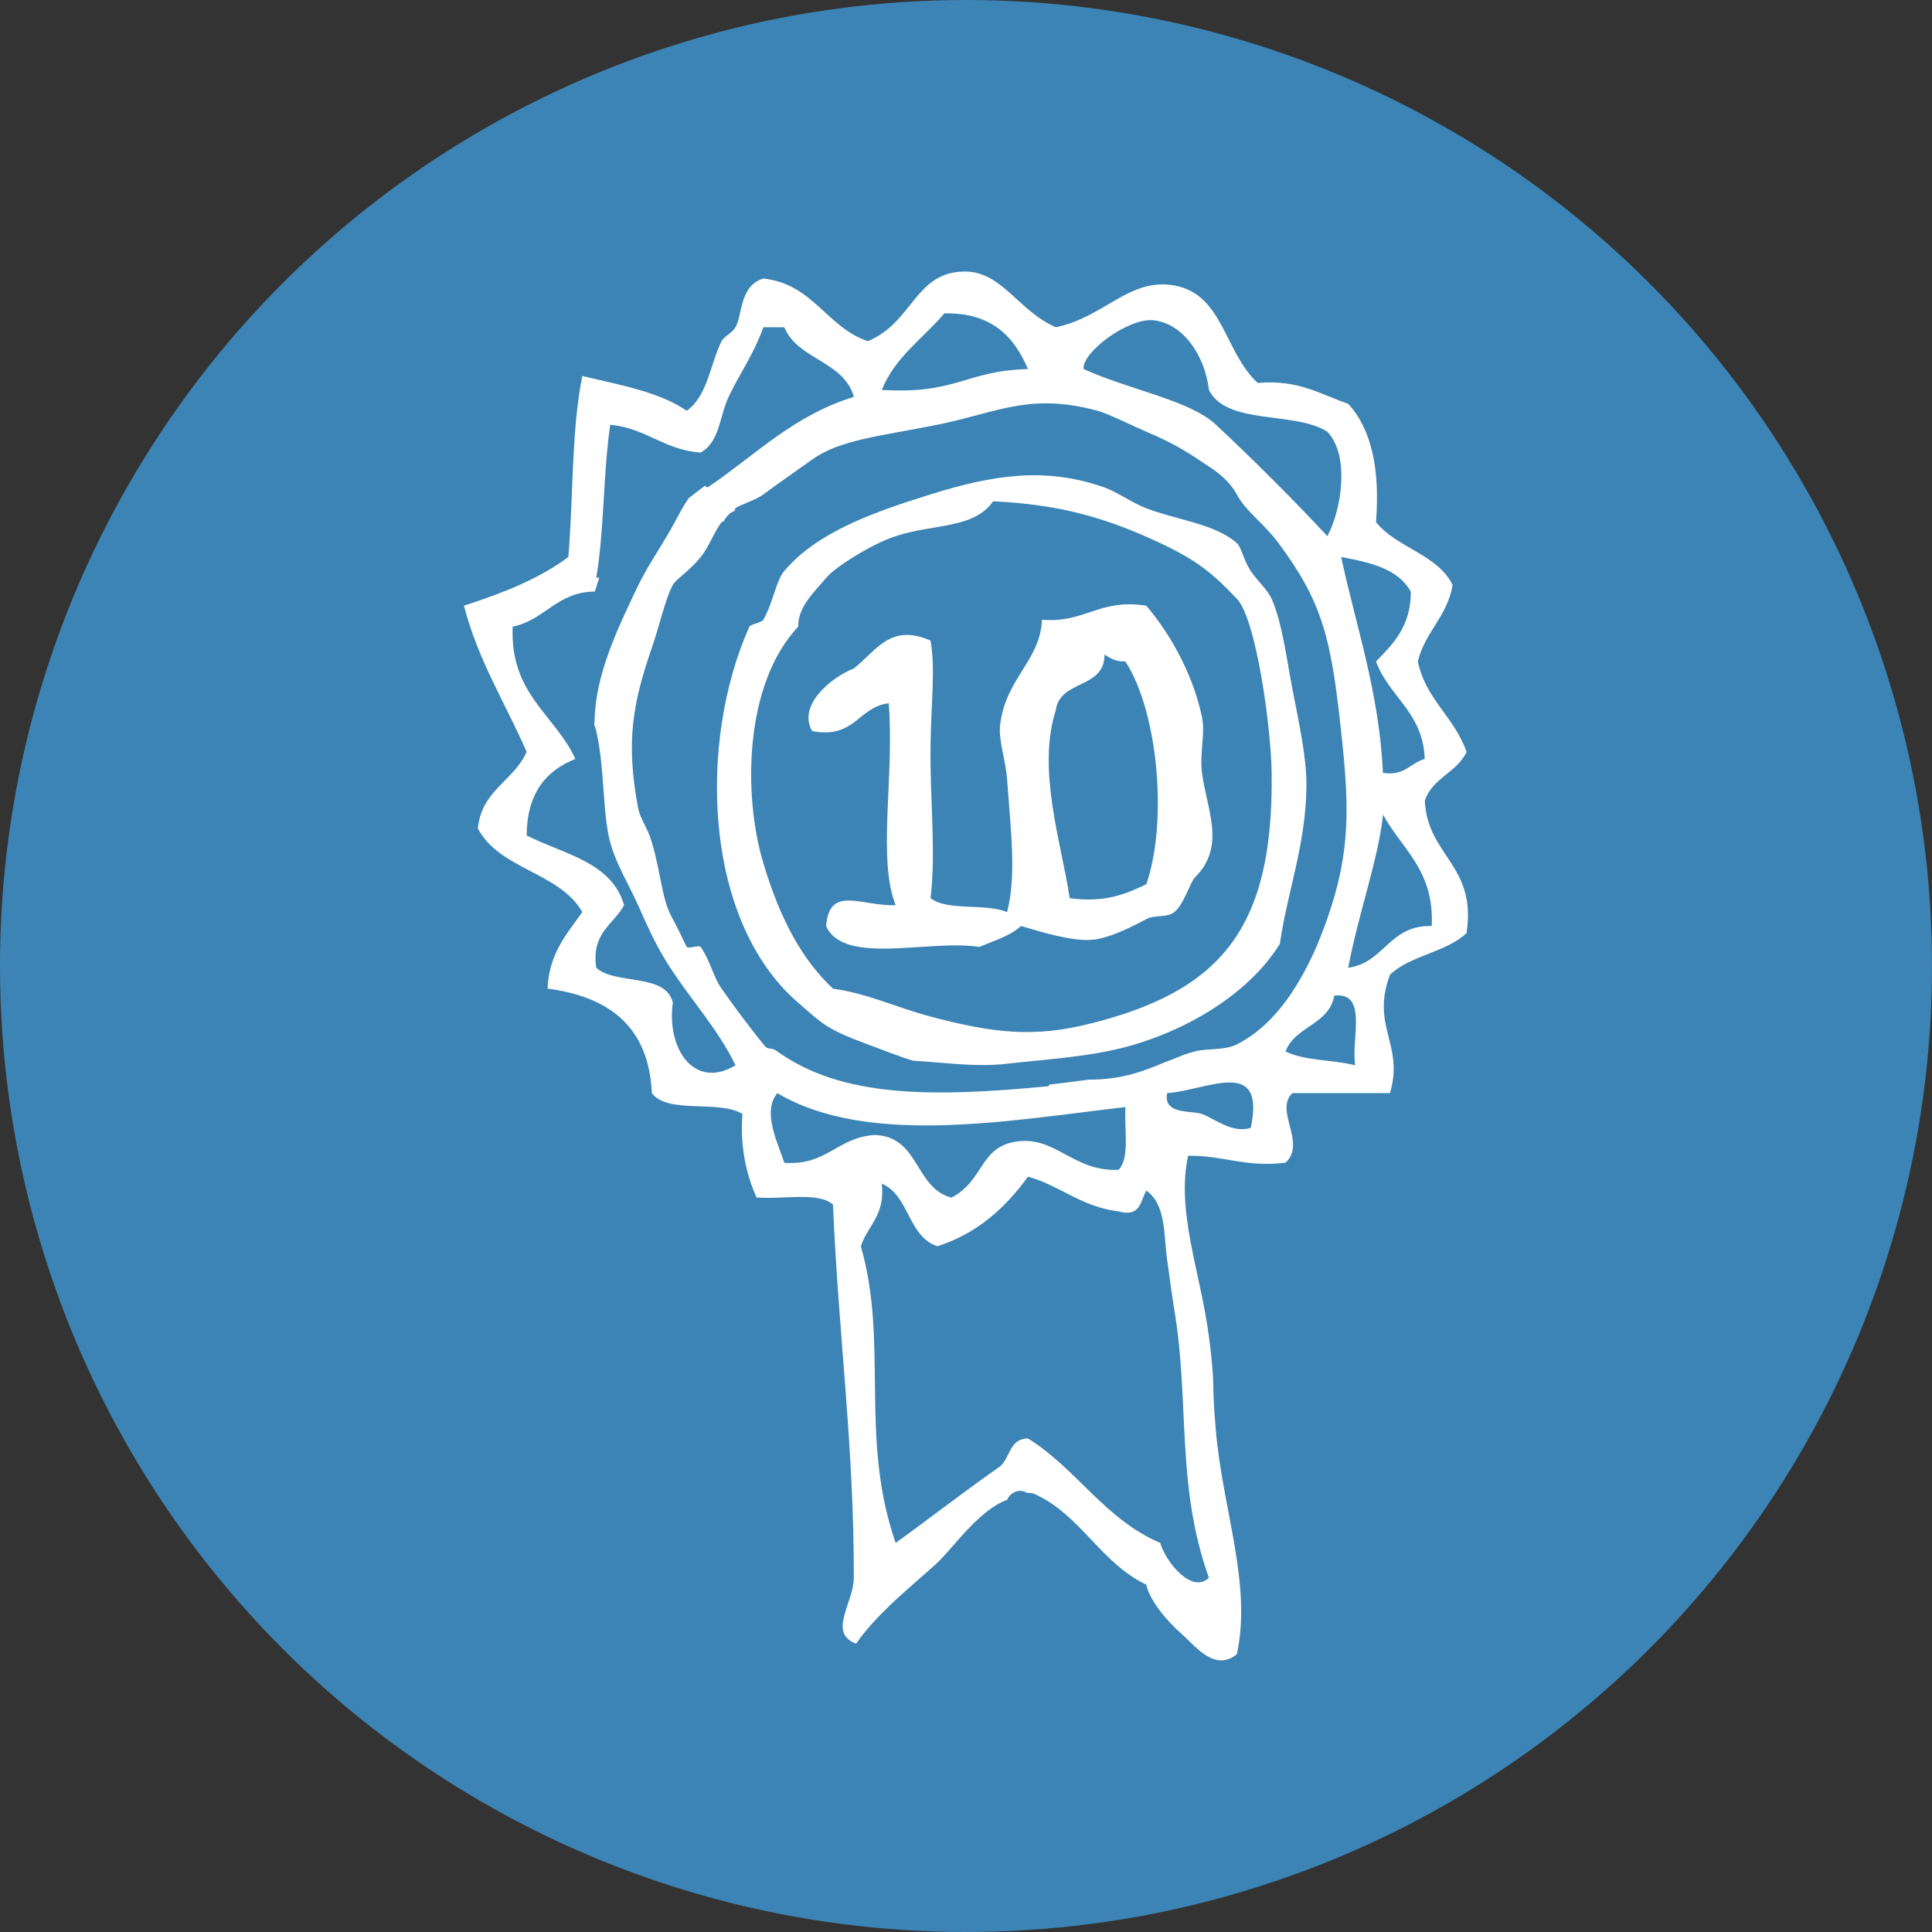 <?xml version="1.0" encoding="utf-8"?>
<!-- Generator: Adobe Illustrator 15.1.0, SVG Export Plug-In . SVG Version: 6.00 Build 0)  -->
<!DOCTYPE svg PUBLIC "-//W3C//DTD SVG 1.1//EN" "http://www.w3.org/Graphics/SVG/1.1/DTD/svg11.dtd">
<svg version="1.1" id="圖層_1" xmlns="http://www.w3.org/2000/svg" xmlns:xlink="http://www.w3.org/1999/xlink" x="0px" y="0px"
	 width="100px" height="100px" viewBox="0 0 100 100" enable-background="new 0 0 100 100" xml:space="preserve">
<rect x="0" y="0" width="100" height="100" fill="#333333" stroke="none"/>
<rect id="XMLID_224_" display="none" fill="#3DB8EB" width="1289.133" height="1584.471"/>
<g id="XMLID_1_" display="none" opacity="0.11" enable-background="new    ">
	<g display="inline">
		<g>
			<defs>
				<rect id="SVGID_1_" x="676.157" y="9.466" width="784.51" height="1146.655"/>
			</defs>
			<clipPath id="SVGID_2_">
				<use xlink:href="#SVGID_1_"  overflow="visible"/>
			</clipPath>
			<g id="XMLID_196_" clip-path="url(#SVGID_2_)">
				<g id="XMLID_221_">
					<g id="XMLID_222_">
						<path id="XMLID_223_" fill="#FFFFFF" d="M779.154,197.697c-1.264,0.063-2.523,0.094-3.814,0.094h-0.254
							c-0.314-0.379-0.662-0.788-0.977-1.166c-5.143-6.117-9.967-11.92-19.646-11.92c-6.244,0-10.471,2.396-14.063,5.738
							c-1.041-0.441-2.082-0.914-3.123-1.418c4.193-4.194,9.305-7.476,17.188-7.476c11.162,0,16.711,6.622,22.072,13.056
							C777.419,195.646,778.271,196.688,779.154,197.697z"/>
					</g>
				</g>
				<g id="XMLID_218_">
					<g id="XMLID_219_">
						<path id="XMLID_220_" fill="#FFFFFF" d="M846.037,161.244c-0.6,0.914-1.262,1.798-1.957,2.681
							c-1.828-0.599-3.846-0.915-6.148-0.915c-9.68,0-14.533,5.803-19.645,11.92c-5.395,6.436-10.91,13.086-22.105,13.086
							c-11.162,0-16.711-6.65-22.07-13.086c-5.143-6.117-9.967-11.92-19.646-11.92c-9.713,0-14.537,5.803-19.678,11.92
							c-2.396,2.869-4.855,5.803-7.789,8.137c-0.914-0.6-1.83-1.229-2.711-1.893c3.059-2.238,5.518-5.172,8.072-8.262
							c5.357-6.4,10.908-13.055,22.104-13.055c11.162,0,16.711,6.651,22.072,13.055c5.107,6.148,9.965,11.951,19.645,11.951
							c9.715,0,14.537-5.803,19.678-11.951c5.359-6.4,10.912-13.055,22.072-13.055C841.021,159.857,843.669,160.361,846.037,161.244
							z"/>
					</g>
				</g>
				<g id="XMLID_215_">
					<g id="XMLID_216_">
						<path id="XMLID_217_" fill="#FFFFFF" d="M854.927,145.51c-0.439,1.04-0.914,2.081-1.387,3.09
							c-3.91-4.131-8.451-7.283-15.609-7.283c-9.68,0-14.534,5.803-19.645,11.92c-5.395,6.434-10.91,13.086-22.105,13.086
							c-11.162,0-16.711-6.652-22.07-13.086c-5.143-6.117-9.967-11.92-19.646-11.92c-9.713,0-14.537,5.803-19.678,11.92
							c-5.359,6.434-10.91,13.086-22.074,13.086c-1.639,0-3.151-0.156-4.57-0.408c-1.137-1.391-2.238-2.839-3.247-4.289
							c2.237,0.979,4.791,1.545,7.817,1.545c9.683,0,14.537-5.803,19.646-11.951c5.357-6.4,10.908-13.055,22.104-13.055
							c11.162,0,16.711,6.652,22.072,13.055c5.107,6.148,9.965,11.951,19.645,11.951c9.714,0,14.537-5.803,19.678-11.951
							c5.359-6.4,10.911-13.055,22.072-13.055C845.72,138.162,850.798,141.379,854.927,145.51z"/>
					</g>
				</g>
				<g id="XMLID_212_">
					<g id="XMLID_213_">
						<path id="XMLID_214_" fill="#FFFFFF" d="M860.037,129.555c-0.252,1.293-0.537,2.555-0.914,3.814
							c-0.506-0.6-1.01-1.198-1.514-1.797c-5.109-6.149-9.967-11.951-19.68-11.951c-9.68,0-14.533,5.802-19.645,11.951
							c-5.395,6.4-10.91,13.055-22.105,13.055c-11.161,0-16.711-6.654-22.07-13.055c-5.143-6.149-9.967-11.951-19.646-11.951
							c-9.713,0-14.537,5.802-19.678,11.951c-5.359,6.4-10.91,13.055-22.074,13.055c-10.752,0-16.27-6.148-21.439-12.298
							c-0.535-2.081-1.012-4.226-1.324-6.37c1.072,1.166,2.082,2.396,3.09,3.596c5.139,6.117,9.965,11.918,19.676,11.918
							c9.684,0,14.537-5.801,19.646-11.918c5.357-6.434,10.91-13.087,22.104-13.087c11.162,0,16.711,6.653,22.072,13.087
							c5.109,6.117,9.965,11.918,19.646,11.918c9.713,0,14.535-5.801,19.676-11.918c5.359-6.434,10.912-13.087,22.074-13.087
							C849.126,116.469,854.675,123.121,860.037,129.555z"/>
					</g>
				</g>
				<g id="XMLID_209_">
					<g id="XMLID_210_">
						<path id="XMLID_211_" fill="#FFFFFF" d="M862.054,111.075c0,1.262-0.03,2.522-0.094,3.753
							c-1.547-1.577-2.934-3.28-4.352-4.951c-5.109-6.148-9.966-11.951-19.68-11.951c-9.68,0-14.534,5.803-19.645,11.951
							c-5.395,6.4-10.91,13.055-22.105,13.055c-11.162,0-16.711-6.652-22.07-13.055c-5.143-6.148-9.967-11.951-19.646-11.951
							c-9.713,0-14.537,5.803-19.678,11.951c-5.359,6.4-10.91,13.055-22.074,13.055c-11.192,0-16.711-6.652-22.072-13.055
							c-0.631-0.757-1.293-1.514-1.924-2.271c0.033-1.48,0.127-2.933,0.285-4.383c1.418,1.482,2.742,3.061,4.035,4.635
							c5.139,6.119,9.965,11.92,19.676,11.92c9.682,0,14.537-5.801,19.646-11.92c5.357-6.432,10.908-13.086,22.104-13.086
							c11.162,0,16.711,6.654,22.072,13.086c5.107,6.119,9.965,11.92,19.645,11.92c9.713,0,14.537-5.801,19.678-11.92
							c5.359-6.432,10.91-13.086,22.072-13.086c11.195,0,16.744,6.654,22.105,13.086c0.662,0.789,1.323,1.578,1.985,2.365
							C862.054,110.508,862.054,110.792,862.054,111.075z"/>
					</g>
				</g>
				<g id="XMLID_206_">
					<g id="XMLID_207_">
						<path id="XMLID_208_" fill="#FFFFFF" d="M859.564,90.518c-0.662-0.759-1.293-1.547-1.955-2.334
							c-5.109-6.147-9.967-11.92-19.68-11.92c-9.68,0-14.533,5.771-19.645,11.92c-5.395,6.434-10.91,13.055-22.105,13.055
							c-11.161,0-16.711-6.621-22.07-13.055c-5.143-6.147-9.967-11.92-19.646-11.92c-9.713,0-14.537,5.771-19.678,11.92
							c-5.359,6.434-10.91,13.055-22.074,13.055c-10.627,0-16.145-5.99-21.283-12.108c0.314-1.229,0.662-2.428,1.039-3.626
							l0.568,0.662c5.139,6.118,9.965,11.92,19.676,11.92c9.684,0,14.537-5.802,19.646-11.92
							c5.357-6.434,10.908-13.057,22.104-13.057c11.162,0,16.711,6.623,22.072,13.057c5.109,6.118,9.965,11.92,19.645,11.92
							c9.713,0,14.537-5.802,19.678-11.92c5.359-6.434,10.91-13.057,22.072-13.057c9.396,0,14.82,4.668,19.455,9.966
							C858.271,85.502,858.996,87.993,859.564,90.518z"/>
					</g>
				</g>
				<g id="XMLID_203_">
					<g id="XMLID_204_">
						<path id="XMLID_205_" fill="#FFFFFF" d="M841.306,54.82c-1.07-0.157-2.176-0.252-3.375-0.252
							c-9.68,0-14.533,5.802-19.645,11.918c-5.395,6.435-10.91,13.056-22.105,13.056c-11.161,0-16.711-6.621-22.07-13.056
							c-5.143-6.116-9.966-11.918-19.646-11.918c-9.713,0-14.537,5.802-19.678,11.918c-5.359,6.435-10.91,13.056-22.074,13.056
							c-6.938,0-11.666-2.522-15.545-6.022c0.474-0.978,0.947-1.955,1.482-2.899c3.594,3.375,7.818,5.771,14.063,5.771
							c9.684,0,14.537-5.771,19.646-11.92c5.357-6.434,10.909-13.056,22.104-13.056c11.162,0,16.711,6.622,22.072,13.056
							c5.109,6.147,9.965,11.92,19.645,11.92c9.714,0,14.537-5.771,19.678-11.92c5.359-6.434,10.911-13.056,22.072-13.056h0.35
							C839.351,52.52,840.361,53.652,841.306,54.82z"/>
					</g>
				</g>
				<g id="XMLID_200_">
					<g id="XMLID_201_">
						<path id="XMLID_202_" fill="#FFFFFF" d="M823.521,38.959c-1.828,1.767-3.531,3.784-5.234,5.835
							c-5.395,6.433-10.91,13.085-22.105,13.085c-11.162,0-16.711-6.652-22.07-13.085c-5.143-6.119-9.967-11.92-19.646-11.92
							c-9.713,0-14.537,5.801-19.678,11.92c-5.359,6.433-10.91,13.085-22.074,13.085c-1.953,0-3.752-0.221-5.391-0.6
							c0.725-0.945,1.512-1.893,2.301-2.774c0.979,0.158,1.988,0.222,3.09,0.222c9.684,0,14.537-5.803,19.646-11.952
							c5.357-6.4,10.91-13.055,22.104-13.055c11.162,0,16.711,6.654,22.072,13.055c5.109,6.149,9.965,11.952,19.645,11.952
							c9.715,0,14.537-5.803,19.678-11.952c1.578-1.892,3.186-3.783,4.92-5.549C821.724,37.761,822.638,38.36,823.521,38.959z"/>
					</g>
				</g>
				<g id="XMLID_197_">
					<g id="XMLID_198_">
						<path id="XMLID_199_" fill="#FFFFFF" d="M810.025,31.581c-3.563,2.711-7.885,4.604-13.846,4.604
							c-10.438,0-15.955-5.803-21-11.825h0.158c1.389,0,2.744,0.032,4.102,0.126c4.225,4.73,8.891,8.545,16.74,8.545
							c4.26,0,7.568-1.104,10.375-2.869C807.722,30.603,808.888,31.076,810.025,31.581z"/>
					</g>
				</g>
			</g>
		</g>
	</g>
	<g display="inline">
		<g>
			<defs>
				<rect id="SVGID_3_" x="676.157" y="9.466" width="784.51" height="1146.655"/>
			</defs>
			<clipPath id="SVGID_4_">
				<use xlink:href="#SVGID_3_"  overflow="visible"/>
			</clipPath>
			<g id="XMLID_151_" clip-path="url(#SVGID_4_)">
				<g id="XMLID_193_">
					<g id="XMLID_194_">
						<path id="XMLID_195_" fill="#FFFFFF" d="M1264.892,1151.059c-2.449,0.123-4.902,0.186-7.42,0.186h-0.489
							c-0.612-0.736-1.288-1.533-1.899-2.27c-9.998-11.896-19.379-23.184-38.207-23.184c-12.144,0-20.361,4.662-27.354,11.164
							c-2.021-0.859-4.049-1.779-6.068-2.76c8.155-8.158,18.09-14.535,33.422-14.535c21.709,0,32.504,12.877,42.928,25.389
							C1261.521,1147.072,1263.175,1149.096,1264.892,1151.059z"/>
					</g>
				</g>
				<g id="XMLID_190_">
					<g id="XMLID_191_">
						<path id="XMLID_192_" fill="#FFFFFF" d="M1394.968,1080.166c-1.166,1.777-2.453,3.494-3.803,5.211
							c-3.557-1.164-7.482-1.777-11.959-1.777c-18.828,0-28.271,11.283-38.207,23.184c-10.486,12.51-21.219,25.449-42.99,25.449
							c-21.709,0-32.502-12.939-42.928-25.449c-9.998-11.898-19.379-23.184-38.207-23.184c-18.889,0-28.271,11.283-38.271,23.184
							c-4.659,5.58-9.44,11.283-15.146,15.822c-1.779-1.166-3.557-2.395-5.271-3.682c5.947-4.354,10.73-10.059,15.697-16.066
							c10.428-12.449,21.221-25.391,42.99-25.391c21.709,0,32.504,12.939,42.928,25.391c9.938,11.959,19.379,23.24,38.207,23.24
							c18.891,0,28.271-11.281,38.271-23.24c10.424-12.449,21.219-25.391,42.928-25.391
							C1385.216,1077.467,1390.369,1078.447,1394.968,1080.166z"/>
					</g>
				</g>
				<g id="XMLID_174_">
					<g id="XMLID_188_">
						<path id="XMLID_189_" fill="#FFFFFF" d="M1412.261,1049.563c-0.855,2.025-1.775,4.049-2.696,6.012
							c-7.604-8.033-16.437-14.166-30.356-14.166c-18.828,0-28.271,11.281-38.207,23.182c-10.486,12.51-21.219,25.451-42.99,25.451
							c-21.709,0-32.502-12.941-42.928-25.451c-9.998-11.896-19.379-23.182-38.207-23.182c-18.89,0-28.271,11.281-38.271,23.182
							c-10.424,12.51-21.217,25.451-42.928,25.451c-3.188,0-6.133-0.307-8.893-0.797c-2.207-2.699-4.354-5.521-6.316-8.342
							c4.355,1.9,9.322,3.006,15.209,3.006c18.828,0,28.271-11.285,38.207-23.244c10.426-12.449,21.219-25.391,42.99-25.391
							c21.709,0,32.504,12.939,42.928,25.391c9.938,11.959,19.379,23.244,38.207,23.244c18.89,0,28.271-11.285,38.271-23.244
							c10.424-12.449,21.219-25.391,42.928-25.391C1394.355,1035.273,1404.229,1041.529,1412.261,1049.563z"/>
					</g>
				</g>
				<g id="XMLID_167_">
					<g id="XMLID_172_">
						<path id="XMLID_173_" fill="#FFFFFF" d="M1422.197,1018.531c-0.49,2.514-1.043,4.967-1.779,7.42
							c-0.98-1.164-1.961-2.33-2.943-3.496c-9.936-11.957-19.379-23.24-38.268-23.24c-18.828,0-28.271,11.283-38.207,23.24
							c-10.486,12.451-21.219,25.391-42.99,25.391c-21.709,0-32.502-12.938-42.928-25.391c-9.998-11.957-19.379-23.24-38.207-23.24
							c-18.889,0-28.271,11.283-38.27,23.24c-10.426,12.451-21.219,25.391-42.93,25.391c-20.912,0-31.643-11.959-41.701-23.918
							c-1.043-4.047-1.963-8.217-2.574-12.387c2.086,2.268,4.047,4.66,6.01,6.99c9.996,11.896,19.379,23.182,38.268,23.182
							c18.828,0,28.271-11.283,38.207-23.182c10.426-12.51,21.219-25.451,42.99-25.451c21.709,0,32.504,12.941,42.928,25.451
							c9.938,11.896,19.379,23.182,38.207,23.182c18.89,0,28.271-11.283,38.271-23.182c10.424-12.51,21.219-25.451,42.928-25.451
							C1400.979,993.08,1411.771,1006.021,1422.197,1018.531z"/>
					</g>
				</g>
				<g id="XMLID_164_">
					<g id="XMLID_165_">
						<path id="XMLID_166_" fill="#FFFFFF" d="M1426.121,982.594c0,2.453-0.063,4.906-0.184,7.297
							c-3.006-3.063-5.703-6.377-8.465-9.627c-9.936-11.959-19.379-23.242-38.268-23.242c-18.828,0-28.271,11.283-38.207,23.242
							c-10.486,12.449-21.219,25.391-42.99,25.391c-21.709,0-32.502-12.939-42.928-25.391
							c-9.998-11.959-19.379-23.242-38.207-23.242c-18.889,0-28.271,11.283-38.271,23.242
							c-10.424,12.449-21.217,25.391-42.928,25.391c-21.771,0-32.502-12.939-42.93-25.391c-1.225-1.473-2.512-2.941-3.74-4.416
							c0.063-2.883,0.246-5.703,0.553-8.523c2.762,2.883,5.336,5.947,7.852,9.018c9.996,11.896,19.379,23.18,38.268,23.18
							c18.828,0,28.271-11.281,38.207-23.18c10.426-12.512,21.219-25.453,42.99-25.453c21.709,0,32.504,12.941,42.928,25.453
							c9.938,11.896,19.379,23.18,38.207,23.18c18.891,0,28.271-11.281,38.271-23.18c10.424-12.512,21.219-25.453,42.928-25.453
							c21.771,0,32.563,12.941,42.99,25.453c1.289,1.531,2.576,3.064,3.861,4.602
							C1426.121,981.49,1426.121,982.041,1426.121,982.594z"/>
					</g>
				</g>
				<g id="XMLID_161_">
					<g id="XMLID_162_">
						<path id="XMLID_163_" fill="#FFFFFF" d="M1421.277,942.609c-1.289-1.475-2.516-3.006-3.805-4.539
							c-9.936-11.959-19.379-23.184-38.268-23.184c-18.828,0-28.271,11.225-38.207,23.184
							c-10.486,12.512-21.219,25.391-42.99,25.391c-21.709,0-32.502-12.879-42.928-25.391
							c-9.998-11.959-19.379-23.184-38.207-23.184c-18.889,0-28.271,11.225-38.271,23.184
							c-10.424,12.512-21.217,25.391-42.928,25.391c-20.666,0-31.396-11.654-41.395-23.551c0.613-2.395,1.287-4.725,2.021-7.053
							l1.104,1.289c9.996,11.895,19.379,23.18,38.268,23.18c18.828,0,28.271-11.283,38.207-23.18
							c10.426-12.514,21.219-25.393,42.99-25.393c21.709,0,32.504,12.879,42.928,25.393c9.938,11.895,19.379,23.18,38.207,23.18
							c18.89,0,28.271-11.283,38.271-23.18c10.424-12.514,21.219-25.393,42.928-25.393c18.274,0,28.824,9.076,37.84,19.381
							C1418.763,932.857,1420.173,937.703,1421.277,942.609z"/>
					</g>
				</g>
				<g id="XMLID_158_">
					<g id="XMLID_159_">
						<path id="XMLID_160_" fill="#FFFFFF" d="M1385.77,873.188c-2.087-0.307-4.231-0.49-6.563-0.49
							c-18.828,0-28.271,11.283-38.207,23.182c-10.486,12.512-21.219,25.391-42.99,25.391c-21.709,0-32.502-12.879-42.928-25.391
							c-9.998-11.896-19.379-23.182-38.207-23.182c-18.889,0-28.271,11.283-38.271,23.182
							c-10.424,12.512-21.217,25.391-42.928,25.391c-13.492,0-22.689-4.904-30.23-11.715c0.92-1.898,1.84-3.801,2.881-5.641
							c6.991,6.561,15.209,11.223,27.352,11.223c18.828,0,28.271-11.223,38.207-23.182c10.428-12.51,21.221-25.389,42.99-25.389
							c21.709,0,32.504,12.879,42.928,25.389c9.938,11.959,19.379,23.182,38.207,23.182c18.891,0,28.271-11.223,38.271-23.182
							c10.424-12.51,21.219-25.389,42.928-25.389h0.674C1381.966,868.709,1383.929,870.918,1385.77,873.188z"/>
					</g>
				</g>
				<g id="XMLID_155_">
					<g id="XMLID_156_">
						<path id="XMLID_157_" fill="#FFFFFF" d="M1351.179,842.34c-3.557,3.436-6.869,7.359-10.18,11.346
							c-10.486,12.512-21.219,25.449-42.99,25.449c-21.709,0-32.502-12.938-42.928-25.449
							c-9.998-11.896-19.379-23.182-38.207-23.182c-18.89,0-28.271,11.285-38.271,23.182
							c-10.424,12.512-21.217,25.449-42.928,25.449c-3.803,0-7.297-0.43-10.485-1.164c1.409-1.84,2.942-3.68,4.478-5.396
							c1.902,0.309,3.865,0.432,6.01,0.432c18.828,0,28.271-11.285,38.207-23.244c10.427-12.449,21.22-25.391,42.99-25.391
							c21.709,0,32.504,12.939,42.928,25.391c9.938,11.959,19.379,23.244,38.207,23.244c18.891,0,28.271-11.285,38.271-23.244
							c3.063-3.682,6.189-7.359,9.564-10.793C1347.686,840.01,1349.462,841.174,1351.179,842.34z"/>
					</g>
				</g>
				<g id="XMLID_152_">
					<g id="XMLID_153_">
						<path id="XMLID_154_" fill="#FFFFFF" d="M1324.931,827.99c-6.93,5.271-15.329,8.951-26.922,8.951
							c-20.299,0-31.027-11.283-40.844-22.996h0.307c2.699,0,5.337,0.061,7.975,0.246c8.219,9.197,17.295,16.617,32.563,16.617
							c8.279,0,14.72-2.146,20.179-5.578C1320.455,826.088,1322.724,827.008,1324.931,827.99z"/>
					</g>
				</g>
			</g>
		</g>
	</g>
	<g display="inline">
		<g>
			<defs>
				<rect id="SVGID_5_" x="676.157" y="9.466" width="784.51" height="1146.655"/>
			</defs>
			<clipPath id="SVGID_6_">
				<use xlink:href="#SVGID_5_"  overflow="visible"/>
			</clipPath>
			<g id="XMLID_119_" clip-path="url(#SVGID_6_)">
				<g id="XMLID_144_">
					<circle id="XMLID_150_" fill="#E95D75" cx="721.818" cy="720.348" r="4.748"/>
					<circle id="XMLID_149_" fill="#E95D75" cx="761.788" cy="720.349" r="4.749"/>
					<circle id="XMLID_147_" fill="#E95D75" cx="801.759" cy="720.348" r="4.748"/>
					<circle id="XMLID_146_" fill="#E95D75" cx="841.729" cy="720.349" r="4.749"/>
					<circle id="XMLID_145_" fill="#E95D75" cx="881.698" cy="720.349" r="4.749"/>
				</g>
				<g id="XMLID_138_">
					<circle id="XMLID_143_" fill="#E95D75" cx="721.818" cy="755.174" r="4.748"/>
					<circle id="XMLID_142_" fill="#E95D75" cx="761.788" cy="755.175" r="4.749"/>
					<circle id="XMLID_141_" fill="#E95D75" cx="801.759" cy="755.174" r="4.748"/>
					<circle id="XMLID_140_" fill="#E95D75" cx="841.729" cy="755.175" r="4.749"/>
					<circle id="XMLID_139_" fill="#E95D75" cx="881.698" cy="755.175" r="4.749"/>
				</g>
				<g id="XMLID_132_">
					<circle id="XMLID_137_" fill="#E95D75" cx="721.818" cy="790" r="4.748"/>
					<circle id="XMLID_136_" fill="#E95D75" cx="761.788" cy="789.999" r="4.749"/>
					<circle id="XMLID_135_" fill="#E95D75" cx="801.759" cy="790" r="4.748"/>
					<circle id="XMLID_134_" fill="#E95D75" cx="841.729" cy="789.999" r="4.749"/>
					<circle id="XMLID_133_" fill="#E95D75" cx="881.698" cy="789.999" r="4.749"/>
				</g>
				<g id="XMLID_126_">
					<circle id="XMLID_131_" fill="#E95D75" cx="721.818" cy="824.824" r="4.748"/>
					<circle id="XMLID_130_" fill="#E95D75" cx="761.788" cy="824.823" r="4.749"/>
					<circle id="XMLID_129_" fill="#E95D75" cx="801.759" cy="824.824" r="4.748"/>
					<circle id="XMLID_128_" fill="#E95D75" cx="841.729" cy="824.823" r="4.749"/>
					<circle id="XMLID_127_" fill="#E95D75" cx="881.698" cy="824.823" r="4.749"/>
				</g>
				<g id="XMLID_120_">
					<circle id="XMLID_125_" fill="#E95D75" cx="721.818" cy="859.65" r="4.748"/>
					<circle id="XMLID_124_" fill="#E95D75" cx="761.788" cy="859.649" r="4.749"/>
					<circle id="XMLID_123_" fill="#E95D75" cx="801.759" cy="859.65" r="4.748"/>
					<circle id="XMLID_122_" fill="#E95D75" cx="841.729" cy="859.649" r="4.749"/>
					<circle id="XMLID_121_" fill="#E95D75" cx="881.698" cy="859.649" r="4.749"/>
				</g>
			</g>
		</g>
	</g>
	<g display="inline">
		<g>
			<defs>
				<rect id="SVGID_7_" x="676.157" y="9.466" width="784.51" height="1146.655"/>
			</defs>
			<clipPath id="SVGID_8_">
				<use xlink:href="#SVGID_7_"  overflow="visible"/>
			</clipPath>
			<g id="XMLID_60_" clip-path="url(#SVGID_8_)">
				<g id="XMLID_113_">
					<circle id="XMLID_118_" fill="#F1B61D" cx="1118.585" cy="55.648" r="5.004"/>
					<circle id="XMLID_117_" fill="#F1B61D" cx="1160.699" cy="55.648" r="5.004"/>
					<circle id="XMLID_116_" fill="#F1B61D" cx="1202.814" cy="55.648" r="5.004"/>
					<circle id="XMLID_115_" fill="#F1B61D" cx="1244.929" cy="55.648" r="5.004"/>
					<circle id="XMLID_114_" fill="#F1B61D" cx="1287.045" cy="55.649" r="5.003"/>
				</g>
				<g id="XMLID_107_">
					<circle id="XMLID_112_" fill="#F1B61D" cx="1118.585" cy="92.344" r="5.004"/>
					<circle id="XMLID_111_" fill="#F1B61D" cx="1160.699" cy="92.344" r="5.004"/>
					<circle id="XMLID_110_" fill="#F1B61D" cx="1202.814" cy="92.344" r="5.004"/>
					<circle id="XMLID_109_" fill="#F1B61D" cx="1244.929" cy="92.344" r="5.004"/>
					<circle id="XMLID_108_" fill="#F1B61D" cx="1287.045" cy="92.344" r="5.003"/>
				</g>
				<g id="XMLID_101_">
					<circle id="XMLID_106_" fill="#F1B61D" cx="1118.585" cy="129.038" r="5.004"/>
					<circle id="XMLID_105_" fill="#F1B61D" cx="1160.699" cy="129.038" r="5.004"/>
					<circle id="XMLID_104_" fill="#F1B61D" cx="1202.814" cy="129.038" r="5.004"/>
					<circle id="XMLID_103_" fill="#F1B61D" cx="1244.929" cy="129.038" r="5.004"/>
					<circle id="XMLID_102_" fill="#F1B61D" cx="1287.045" cy="129.038" r="5.003"/>
				</g>
				<g id="XMLID_95_">
					<circle id="XMLID_100_" fill="#F1B61D" cx="1118.585" cy="165.732" r="5.004"/>
					<circle id="XMLID_99_" fill="#F1B61D" cx="1160.699" cy="165.732" r="5.004"/>
					<circle id="XMLID_98_" fill="#F1B61D" cx="1202.814" cy="165.732" r="5.004"/>
					<circle id="XMLID_97_" fill="#F1B61D" cx="1244.929" cy="165.732" r="5.004"/>
					<circle id="XMLID_96_" fill="#F1B61D" cx="1287.045" cy="165.731" r="5.003"/>
				</g>
				<g id="XMLID_89_">
					<circle id="XMLID_94_" fill="#F1B61D" cx="1118.585" cy="202.426" r="5.004"/>
					<circle id="XMLID_93_" fill="#F1B61D" cx="1160.699" cy="202.426" r="5.004"/>
					<circle id="XMLID_92_" fill="#F1B61D" cx="1202.814" cy="202.426" r="5.004"/>
					<circle id="XMLID_91_" fill="#F1B61D" cx="1244.929" cy="202.426" r="5.004"/>
					<circle id="XMLID_90_" fill="#F1B61D" cx="1287.045" cy="202.426" r="5.003"/>
				</g>
			</g>
		</g>
	</g>
	<g display="inline">
		<g>
			<defs>
				<rect id="SVGID_9_" x="676.157" y="9.466" width="784.51" height="1146.655"/>
			</defs>
			<clipPath id="SVGID_10_">
				<use xlink:href="#SVGID_9_"  overflow="visible"/>
			</clipPath>
			<g id="XMLID_49_" clip-path="url(#SVGID_10_)">
				<path id="XMLID_57_" fill="#E95D75" d="M1297.472,772.74L1297.472,772.74c-2.995,0-5.424-2.432-5.424-5.426v-40.648
					c0-2.996,2.429-5.426,5.424-5.426l0,0c2.996,0,5.428,2.43,5.428,5.426v40.648C1302.898,770.311,1300.468,772.74,1297.472,772.74
					z"/>
				<path id="XMLID_50_" fill="#E95D75" d="M1271.722,746.99L1271.722,746.99c0-2.996,2.432-5.424,5.428-5.424h40.648
					c2.994,0,5.422,2.428,5.422,5.424l0,0c0,2.996-2.428,5.424-5.422,5.424h-40.648
					C1274.152,752.414,1271.722,749.986,1271.722,746.99z"/>
			</g>
		</g>
	</g>
	<g display="inline">
		<g>
			<defs>
				<rect id="SVGID_11_" x="676.157" y="9.466" width="784.51" height="1146.655"/>
			</defs>
			<clipPath id="SVGID_12_">
				<use xlink:href="#SVGID_11_"  overflow="visible"/>
			</clipPath>
			<g id="XMLID_44_" clip-path="url(#SVGID_12_)">
				<path id="XMLID_48_" fill="#FFFFFF" d="M1334.89,349.342L1334.89,349.342c-2.993,0-5.424-2.428-5.424-5.424v-40.65
					c0-2.996,2.432-5.424,5.424-5.424l0,0c2.996,0,5.426,2.428,5.426,5.424v40.65
					C1340.314,346.914,1337.886,349.342,1334.89,349.342z"/>
				<path id="XMLID_47_" fill="#FFFFFF" d="M1309.142,323.594L1309.142,323.594c0-2.996,2.43-5.426,5.426-5.426h40.648
					c2.994,0,5.424,2.43,5.424,5.426l0,0c0,2.996-2.43,5.424-5.424,5.424h-40.648C1311.57,329.018,1309.142,326.59,1309.142,323.594
					z"/>
			</g>
		</g>
	</g>
	<g display="inline">
		<g>
			<defs>
				<rect id="SVGID_13_" x="676.157" y="9.466" width="784.51" height="1146.655"/>
			</defs>
			<clipPath id="SVGID_14_">
				<use xlink:href="#SVGID_13_"  overflow="visible"/>
			</clipPath>
			<g id="XMLID_40_" clip-path="url(#SVGID_14_)">
				<path id="XMLID_42_" fill="#FFFFFF" d="M1009.626,967.127L1009.626,967.127c-2.025,0-3.668-1.641-3.668-3.666v-27.488
					c0-2.023,1.643-3.668,3.668-3.668l0,0c2.025,0,3.668,1.645,3.668,3.668v27.488
					C1013.294,965.486,1011.652,967.127,1009.626,967.127z"/>
				<path id="XMLID_41_" fill="#FFFFFF" d="M992.214,949.717L992.214,949.717c0-2.023,1.644-3.668,3.668-3.668h27.488
					c2.024,0,3.668,1.645,3.668,3.668l0,0c0,2.025-1.645,3.668-3.668,3.668h-27.488
					C993.857,953.385,992.214,951.742,992.214,949.717z"/>
			</g>
		</g>
	</g>
	<g display="inline">
		<g>
			<defs>
				<rect id="SVGID_15_" x="676.157" y="9.466" width="784.51" height="1146.655"/>
			</defs>
			<clipPath id="SVGID_16_">
				<use xlink:href="#SVGID_15_"  overflow="visible"/>
			</clipPath>
			<g id="XMLID_29_" clip-path="url(#SVGID_16_)">
				<path id="XMLID_31_" fill="#FFFFFF" d="M1417.296,679.711L1417.296,679.711c-2.024,0-3.666-1.643-3.666-3.668v-27.486
					c0-2.023,1.642-3.668,3.666-3.668l0,0c2.025,0,3.668,1.645,3.668,3.668v27.486
					C1420.964,678.068,1419.322,679.711,1417.296,679.711z"/>
				<path id="XMLID_30_" fill="#FFFFFF" d="M1399.886,662.301L1399.886,662.301c0-2.025,1.643-3.67,3.666-3.67h27.488
					c2.022,0,3.666,1.645,3.666,3.67l0,0c0,2.025-1.643,3.666-3.666,3.666h-27.488
					C1401.527,665.967,1399.886,664.326,1399.886,662.301z"/>
			</g>
		</g>
	</g>
	<g display="inline">
		<g>
			<defs>
				<rect id="SVGID_17_" x="676.157" y="9.466" width="784.51" height="1146.655"/>
			</defs>
			<clipPath id="SVGID_18_">
				<use xlink:href="#SVGID_17_"  overflow="visible"/>
			</clipPath>
			<g id="XMLID_26_" clip-path="url(#SVGID_18_)">
				<path id="XMLID_28_" fill="#6E3D93" d="M843.97,1004.168L843.97,1004.168c-2.073,0-3.754-1.682-3.754-3.754v-28.133
					c0-2.072,1.68-3.752,3.754-3.752l0,0c2.072,0,3.754,1.68,3.754,3.752v28.133C847.724,1002.486,846.042,1004.168,843.97,1004.168
					z"/>
				<path id="XMLID_27_" fill="#6E3D93" d="M826.15,986.348L826.15,986.348c0-2.072,1.68-3.754,3.754-3.754h28.131
					c2.074,0,3.754,1.682,3.754,3.754l0,0c0,2.074-1.68,3.754-3.754,3.754h-28.131C827.83,990.102,826.15,988.422,826.15,986.348z"
					/>
			</g>
		</g>
	</g>
	<g display="inline">
		<g>
			<defs>
				<rect id="SVGID_19_" x="676.157" y="9.466" width="784.51" height="1146.655"/>
			</defs>
			<clipPath id="SVGID_20_">
				<use xlink:href="#SVGID_19_"  overflow="visible"/>
			</clipPath>
			<g id="XMLID_23_" clip-path="url(#SVGID_20_)">
				<path id="XMLID_25_" fill="#E95D75" d="M908.873,256.447L908.873,256.447c-2.074,0-3.754-1.682-3.754-3.754v-28.131
					c0-2.074,1.68-3.756,3.754-3.756l0,0c2.072,0,3.754,1.682,3.754,3.756v28.131C912.626,254.768,910.945,256.447,908.873,256.447z
					"/>
				<path id="XMLID_24_" fill="#E95D75" d="M891.052,238.628L891.052,238.628c0-2.073,1.684-3.755,3.754-3.755h28.134
					c2.071,0,3.755,1.682,3.755,3.755l0,0c0,2.073-1.684,3.753-3.755,3.753h-28.134
					C892.734,242.381,891.052,240.701,891.052,238.628z"/>
			</g>
		</g>
	</g>
	<g display="inline">
		<g>
			<defs>
				<rect id="SVGID_21_" x="676.157" y="9.466" width="784.51" height="1146.655"/>
			</defs>
			<clipPath id="SVGID_22_">
				<use xlink:href="#SVGID_21_"  overflow="visible"/>
			</clipPath>
			<g id="XMLID_19_" clip-path="url(#SVGID_22_)">
				
					<path id="XMLID_22_" fill="none" stroke="#FFFFFF" stroke-width="8.582" stroke-linecap="round" stroke-linejoin="round" stroke-miterlimit="10" d="
					M1155.525,295.341c12.66,12.659-2.504,27.821,10.152,40.479c12.664,12.662,27.826-2.5,40.488,10.162
					c12.658,12.66-2.504,27.822,10.154,40.479c12.668,12.668,27.83-2.494,40.498,10.174c12.668,12.666-2.494,27.828,10.172,40.496"
					/>
				
					<path id="XMLID_21_" fill="none" stroke="#FFFFFF" stroke-width="8.582" stroke-linecap="round" stroke-linejoin="round" stroke-miterlimit="10" d="
					M1134.552,316.313c12.66,12.658-2.504,27.822,10.156,40.479c12.662,12.662,27.824-2.5,40.486,10.162
					c12.656,12.66-2.505,27.822,10.152,40.48c12.668,12.668,27.832-2.494,40.5,10.172c12.666,12.668-2.496,27.83,10.17,40.498"/>
				
					<path id="XMLID_20_" fill="none" stroke="#FFFFFF" stroke-width="8.582" stroke-linecap="round" stroke-linejoin="round" stroke-miterlimit="10" d="
					M1113.582,337.285c12.658,12.658-2.506,27.82,10.154,40.48c12.662,12.66,27.824-2.5,40.484,10.16s-2.504,27.82,10.154,40.48
					c12.67,12.666,27.832-2.496,40.5,10.172c12.666,12.668-2.498,27.83,10.172,40.498"/>
			</g>
		</g>
	</g>
	<g display="inline">
		<g>
			<defs>
				<rect id="SVGID_23_" x="676.157" y="9.466" width="784.51" height="1146.655"/>
			</defs>
			<clipPath id="SVGID_24_">
				<use xlink:href="#SVGID_23_"  overflow="visible"/>
			</clipPath>
			<g id="XMLID_17_" clip-path="url(#SVGID_24_)">
				<path id="XMLID_18_" fill="none" stroke="#FFFFFF" stroke-width="5.146" stroke-miterlimit="10" d="M773.996,977.391
					c15.039,15.039-2.979,33.059,12.063,48.098c15.047,15.045,33.063-2.971,48.107,12.072c15.041,15.041-2.977,33.061,12.064,48.1
					c15.051,15.053,33.064-2.963,48.115,12.088c15.055,15.049-2.965,33.064,12.088,48.117"/>
			</g>
		</g>
	</g>
	<g display="inline">
		<g>
			<defs>
				<rect id="SVGID_25_" x="676.157" y="9.466" width="784.51" height="1146.655"/>
			</defs>
			<clipPath id="SVGID_26_">
				<use xlink:href="#SVGID_25_"  overflow="visible"/>
			</clipPath>
			
				<polyline id="XMLID_16_" clip-path="url(#SVGID_26_)" fill="none" stroke="#FFFFFF" stroke-width="5.278" stroke-miterlimit="10" points="
				702.384,327.982 705.48,361.387 738.884,364.482 741.982,397.887 775.386,400.984 			"/>
		</g>
	</g>
	<g display="inline">
		<g>
			<defs>
				<rect id="SVGID_27_" x="676.157" y="9.466" width="784.51" height="1146.655"/>
			</defs>
			<clipPath id="SVGID_28_">
				<use xlink:href="#SVGID_27_"  overflow="visible"/>
			</clipPath>
			
				<polyline id="XMLID_15_" clip-path="url(#SVGID_28_)" fill="none" stroke="#FFFFFF" stroke-width="3.771" stroke-miterlimit="10" points="
				1391.313,188.529 1393.525,212.398 1417.392,214.609 1419.607,238.479 1443.476,240.693 			"/>
		</g>
	</g>
	<g display="inline">
		<g>
			<defs>
				<rect id="SVGID_29_" x="676.157" y="9.466" width="784.51" height="1146.655"/>
			</defs>
			<clipPath id="SVGID_30_">
				<use xlink:href="#SVGID_29_"  overflow="visible"/>
			</clipPath>
			
				<polyline id="XMLID_13_" clip-path="url(#SVGID_30_)" fill="none" stroke="#FFFFFF" stroke-width="3.771" stroke-miterlimit="10" points="
				916.515,340.154 918.729,364.023 942.595,366.234 944.808,390.104 968.677,392.318 			"/>
		</g>
	</g>
	<g display="inline">
		<g>
			<defs>
				<rect id="SVGID_31_" x="676.157" y="9.466" width="784.51" height="1146.655"/>
			</defs>
			<clipPath id="SVGID_32_">
				<use xlink:href="#SVGID_31_"  overflow="visible"/>
			</clipPath>
			<rect id="XMLID_12_" x="827.544" y="385.225" clip-path="url(#SVGID_32_)" fill="#FFFFFF" width="19.197" height="19.197"/>
		</g>
	</g>
	<g display="inline">
		<g>
			<defs>
				<rect id="SVGID_33_" x="676.157" y="9.466" width="784.51" height="1146.655"/>
			</defs>
			<clipPath id="SVGID_34_">
				<use xlink:href="#SVGID_33_"  overflow="visible"/>
			</clipPath>
			<rect id="XMLID_11_" x="1089.523" y="240.693" clip-path="url(#SVGID_34_)" fill="#FFFFFF" width="9.518" height="9.518"/>
		</g>
	</g>
	<g display="inline">
		<g>
			<defs>
				<rect id="SVGID_35_" x="676.157" y="9.466" width="784.51" height="1146.655"/>
			</defs>
			<clipPath id="SVGID_36_">
				<use xlink:href="#SVGID_35_"  overflow="visible"/>
			</clipPath>
			<rect id="XMLID_10_" x="1027.082" y="283.959" clip-path="url(#SVGID_36_)" fill="#F1B61D" width="19.197" height="19.197"/>
		</g>
	</g>
	<g display="inline">
		<g>
			<defs>
				<rect id="SVGID_37_" x="676.157" y="9.466" width="784.51" height="1146.655"/>
			</defs>
			<clipPath id="SVGID_38_">
				<use xlink:href="#SVGID_37_"  overflow="visible"/>
			</clipPath>
			<rect id="XMLID_9_" x="978.025" y="790.176" clip-path="url(#SVGID_38_)" fill="#F1B61D" width="19.195" height="19.197"/>
		</g>
	</g>
	<g display="inline">
		<g>
			<defs>
				<rect id="SVGID_39_" x="676.157" y="9.466" width="784.51" height="1146.655"/>
			</defs>
			<clipPath id="SVGID_40_">
				<use xlink:href="#SVGID_39_"  overflow="visible"/>
			</clipPath>
			<rect id="XMLID_8_" x="1332.691" y="610.021" clip-path="url(#SVGID_40_)" fill="#E95D75" width="11.668" height="11.668"/>
		</g>
	</g>
	<g display="inline">
		<g>
			<defs>
				<rect id="SVGID_41_" x="676.157" y="9.466" width="784.51" height="1146.655"/>
			</defs>
			<clipPath id="SVGID_42_">
				<use xlink:href="#SVGID_41_"  overflow="visible"/>
			</clipPath>
			<rect id="XMLID_7_" x="934.705" y="1002.025" clip-path="url(#SVGID_42_)" fill="#E95D75" width="11.668" height="11.668"/>
		</g>
	</g>
	<g display="inline">
		<g>
			<defs>
				<rect id="SVGID_43_" x="676.157" y="9.466" width="784.51" height="1146.655"/>
			</defs>
			<clipPath id="SVGID_44_">
				<use xlink:href="#SVGID_43_"  overflow="visible"/>
			</clipPath>
			<circle id="XMLID_6_" clip-path="url(#SVGID_44_)" fill="#E95D75" cx="1010.78" cy="161.093" r="13.319"/>
		</g>
	</g>
	<g display="inline">
		<g>
			<defs>
				<rect id="SVGID_45_" x="676.157" y="9.466" width="784.51" height="1146.655"/>
			</defs>
			<clipPath id="SVGID_46_">
				<use xlink:href="#SVGID_45_"  overflow="visible"/>
			</clipPath>
			<circle id="XMLID_5_" clip-path="url(#SVGID_46_)" fill="#E95D75" cx="1389.439" cy="109.409" r="8.76"/>
		</g>
	</g>
	<g display="inline">
		<g>
			<defs>
				<rect id="SVGID_47_" x="676.157" y="9.466" width="784.51" height="1146.655"/>
			</defs>
			<clipPath id="SVGID_48_">
				<use xlink:href="#SVGID_47_"  overflow="visible"/>
			</clipPath>
			<circle id="XMLID_4_" clip-path="url(#SVGID_48_)" fill="#E95D75" cx="942.596" cy="890.313" r="8.759"/>
		</g>
	</g>
	<g display="inline">
		<g>
			<defs>
				<rect id="SVGID_49_" x="676.157" y="9.466" width="784.51" height="1146.655"/>
			</defs>
			<clipPath id="SVGID_50_">
				<use xlink:href="#SVGID_49_"  overflow="visible"/>
			</clipPath>
			<circle id="XMLID_3_" clip-path="url(#SVGID_50_)" fill="#E95D75" cx="1415.669" cy="800.73" r="8.76"/>
		</g>
	</g>
</g>
<g>
	<circle fill="#3C84B5" cx="50" cy="50" r="50"/>
	<path fill="#FFFFFF" d="M52.079,55.063c2.044-0.233,4.157-0.344,6.151-0.862c2.957-0.769,6.313-2.619,8.014-5.341
		c0.381-2.679,1.337-5.086,1.377-8.132c0.018-1.509-0.385-3.298-0.723-5.046c-0.313-1.645-0.539-3.477-1.08-4.688
		c-0.207-0.464-0.769-0.97-1.08-1.438c-0.383-0.584-0.475-1.218-0.719-1.443c-1.119-1.002-3.156-1.213-4.688-1.803
		c-0.688-0.266-1.554-0.866-2.162-1.079c-3.017-1.065-5.706-0.673-9.01,0.36c-2.851,0.893-5.838,1.915-7.566,3.965
		c-0.428,0.503-0.575,1.632-1.081,2.521c-0.087,0.151-0.663,0.232-0.722,0.358c-2.646,5.874-2.426,15.189,2.522,19.464
		c1.263,1.088,1.426,1.355,3.602,2.158c0.665,0.246,1.535,0.598,2.34,0.844C48.864,54.992,50.485,55.244,52.079,55.063z
		 M39.514,44.689c-1.054-3.495-1.012-9.264,1.802-12.256c-0.021-1.022,0.825-1.776,1.442-2.519c0.438-0.537,2.311-1.737,3.601-2.163
		c1.946-0.644,4.044-0.368,5.045-1.804c3.548,0.165,5.96,0.901,8.648,2.162c2.016,0.945,2.778,1.645,3.969,2.883
		c1,1.046,1.769,6.643,1.799,9.01c0.109,8.07-2.645,11.289-9.37,12.975c-2.899,0.729-4.962,0.521-8.286-0.359
		c-1.688-0.445-3.327-1.219-5.047-1.443C41.519,49.673,40.394,47.614,39.514,44.689z"/>
	<path fill="#FFFFFF" d="M75.908,48.294c0.535-3.537-2.028-3.979-2.16-6.85c0.383-1.179,1.668-1.457,2.16-2.522
		c-0.607-1.794-2.108-2.696-2.52-4.688c0.373-1.542,1.527-2.314,1.799-3.962c-0.803-1.599-2.896-1.911-3.965-3.246
		c0.213-2.732-0.229-4.812-1.441-6.125c-1.43-0.489-2.577-1.267-4.684-1.08c-1.748-1.626-1.785-4.599-4.324-5.046
		c-2.328-0.412-3.605,1.647-6.125,2.162c-1.933-0.835-2.777-2.873-4.688-2.882c-2.604-0.013-2.703,2.653-5.046,3.604
		c-2.146-0.732-2.813-2.954-5.403-3.244c-1.25,0.387-1.068,1.878-1.442,2.521c-0.177,0.303-0.607,0.495-0.722,0.723
		c-0.578,1.156-0.724,2.852-1.803,3.602c-1.42-0.98-3.468-1.336-5.403-1.799c-0.57,2.79-0.461,6.264-0.723,9.367
		c-1.511,1.132-3.408,1.878-5.404,2.521c0.741,2.861,2.154,5.055,3.245,7.569c-0.664,1.501-2.339,1.984-2.525,3.962
		c1.119,2.13,4.23,2.259,5.407,4.327c-0.793,1.127-1.718,2.123-1.801,3.961c3.185,0.422,5.244,1.963,5.4,5.408
		c0.813,1.11,3.51,0.336,4.688,1.082c-0.129,1.807,0.222,3.137,0.723,4.319c1.324,0.119,3.188-0.307,3.962,0.365
		c0.294,6.861,1.093,12.484,1.081,19.316c-0.002,1.316-1.373,2.861,0.12,3.416c1.199-1.766,3.6-3.553,4.412-4.396
		c0.704-0.729,2.072-2.594,3.4-3.043c0.146-0.365,0.635-0.625,1.043-0.359c0.105-0.018,0.232-0.006,0.396,0.058
		c2.388,1.097,3.404,3.56,5.766,4.688c0.184,0.838,1.064,1.871,1.802,2.521c0.732,0.644,1.726,2.013,2.886,1.08
		c0.785-3.604-0.722-7.457-1.082-11.53c-0.254-2.837,0.004-2.082-0.362-4.904c-0.429-3.318-1.708-6.459-1.078-9.369
		c1.823-0.023,2.981,0.617,5.042,0.361c1.109-1.021-0.607-2.722,0.361-3.604h5.045c0.748-2.521-1.004-3.437,0-6.127
		C72.986,49.454,74.867,49.292,75.908,48.294z M73.025,30.634c-0.004,1.795-0.912,2.69-1.803,3.602
		c0.678,1.848,2.435,2.615,2.522,5.048c-0.755,0.209-1.027,0.894-2.161,0.72c-0.208-4.235-1.378-7.507-2.164-11.172
		C70.945,29.109,72.4,29.459,73.025,30.634z M59.691,16.575c1.541,0.156,2.68,1.827,2.883,3.608
		c0.918,1.847,4.441,1.083,6.129,2.161c1.177,1.241,0.734,4.054,0,5.407c-1.682-1.808-3.702-3.837-5.766-5.767
		c-1.369-1.281-4.438-1.786-6.85-2.883C55.995,18.223,58.407,16.451,59.691,16.575z M48.881,16.22
		c2.449-0.047,3.607,1.197,4.327,2.883c-3.251,0.083-3.657,1.313-7.568,1.08C46.33,18.475,47.779,17.516,48.881,16.22z
		 M34.826,51.898c-0.369-1.553-2.946-0.896-3.964-1.805c-0.265-1.825,0.894-2.229,1.441-3.241c-0.642-2.242-3.129-2.637-5.043-3.608
		c0.014-2.146,0.969-3.351,2.521-3.961c-1.057-2.308-3.392-3.338-3.245-6.85c1.681-0.339,2.258-1.786,4.251-1.817
		c0.063-0.176,0.121-0.358,0.177-0.541c0.019-0.063,0.035-0.126,0.057-0.19c-0.053,0.009-0.101,0.021-0.159,0.03
		c0.42-2.469,0.353-5.417,0.724-7.929c1.864,0.174,2.775,1.304,4.684,1.438c0.993-0.567,0.963-1.867,1.443-2.881
		c0.563-1.201,1.271-2.143,1.801-3.604h1.081c0.708,1.695,3.075,1.729,3.603,3.604c-3.13,0.952-5.128,3.036-7.567,4.686
		c-0.055-0.03-0.106-0.057-0.159-0.079c-0.269,0.209-0.545,0.421-0.822,0.633c-0.357,0.513-0.638,1.106-0.928,1.614
		c-0.576,1.009-1.246,1.971-1.749,3.029c-1.012,2.119-2.174,4.542-2.197,6.918c-0.003,0.057-0.009,0.107-0.021,0.155
		c0.044,0.108,0.084,0.222,0.109,0.343c0.452,1.986,0.306,4.22,0.724,5.766c0.307,1.132,0.962,2.173,1.439,3.244
		c0.464,1.039,0.859,1.941,1.44,2.882c1.163,1.881,2.665,3.459,3.604,5.405C35.912,56.439,34.493,54.25,34.826,51.898z
		 M40.595,60.186c-0.309-0.994-1.173-2.619-0.361-3.604c4.693,2.771,11.993,1.416,18.02,0.719c-0.072,1.134,0.241,2.647-0.359,3.248
		c-2.385,0.115-3.291-1.84-5.406-1.442c-1.785,0.332-1.57,2.012-3.243,2.883c-1.906-0.494-1.645-3.162-3.963-3.242
		C43.349,58.854,42.8,60.35,40.595,60.186z M62.574,81.664c-0.893,0.871-2.254-0.854-2.521-1.803
		c-2.867-1.219-4.326-3.842-6.845-5.406c-0.959,0-0.922,1.002-1.44,1.443c-1.838,1.283-3.595,2.654-5.409,3.963
		c-1.895-5.443-0.354-10.352-1.802-15.354c0.359-1.086,1.275-1.608,1.083-3.243c1.433,0.606,1.345,2.733,2.882,3.243
		c2.089-0.678,3.524-2.004,4.688-3.604c1.687,0.473,2.758,1.566,4.685,1.799c1.154,0.318,1.127-0.549,1.441-1.078
		c1.033,0.746,0.889,2.275,1.077,3.604c0.129,0.854,0.213,1.625,0.362,2.521C61.589,72.553,60.855,76.885,62.574,81.664z
		 M64.738,58.381c-0.969,0.281-1.764-0.424-2.522-0.719c-0.517-0.199-2.024,0.064-1.805-1.082
		C62.462,56.443,65.536,54.646,64.738,58.381z M64.02,54.057c-0.66,0.328-1.481,0.189-2.166,0.363
		c-0.209,0.053-0.412,0.113-0.61,0.186c-0.288,0.121-0.574,0.24-0.862,0.345c-0.021,0.01-0.044,0.014-0.064,0.021
		c-1.051,0.438-2.187,0.914-3.969,0.91c-0.681,0.096-1.367,0.178-2.052,0.26c-0.004,0.027-0.004,0.047-0.009,0.078
		c-6.067,0.586-10.712,0.594-14.054-1.799c-0.396-0.287-0.427,0.01-0.72-0.363c-0.576-0.725-1.354-1.723-2.164-2.885
		c-0.444-0.635-0.563-1.4-1.08-2.158c-0.079-0.116-0.617,0.102-0.723,0c-0.023-0.025-0.562-1.174-0.721-1.443
		c-0.583-0.996-0.567-2.188-1.083-3.963c-0.224-0.789-0.603-1.187-0.718-1.802c-0.639-3.42-0.279-5.394,0.718-8.289
		c0.388-1.119,0.705-2.558,1.083-3.243c0.169-0.307,0.838-0.696,1.442-1.442c0.421-0.517,0.696-1.302,1.08-1.804
		c0.018-0.021,0.056-0.026,0.098-0.03c0.146-0.266,0.339-0.479,0.59-0.56c-0.001-0.057,0.006-0.103,0.034-0.13
		c0.194-0.178,0.974-0.378,1.442-0.719c0.929-0.683,1.272-0.907,2.521-1.801c1.445-1.039,3.572-1.218,6.485-1.804
		c3.103-0.625,4.749-1.679,8.29-0.724c0.563,0.151,1.857,0.802,2.521,1.082c1.605,0.685,2.166,1.09,3.24,1.8
		c0.391,0.256,1.057,0.727,1.445,1.445c0.491,0.91,1.356,1.447,2.16,2.521c2.299,3.091,2.727,4.964,3.241,9.73
		c0.419,3.852,0.513,6.227-0.72,9.729C67.814,50.093,66.354,52.885,64.02,54.057z M70.145,55.139
		c-1.147-0.293-2.652-0.229-3.604-0.719c0.492-1.313,2.242-1.365,2.522-2.887C70.824,51.33,69.923,53.797,70.145,55.139z
		 M69.781,50.093c0.562-2.926,1.57-5.651,1.805-7.928c0.973,1.791,2.657,2.863,2.521,5.765
		C71.891,47.874,71.68,49.825,69.781,50.093z"/>
	<path fill="#FFFFFF" d="M59.334,31.353c1.012,1.186,2.354,3.265,2.882,5.767c0.177,0.843-0.131,1.868,0,2.884
		c0.235,1.881,1.265,3.784-0.36,5.405c-0.252,0.25-0.582,1.422-1.08,1.804c-0.401,0.308-0.973,0.121-1.439,0.358
		c-0.383,0.194-1.85,1.024-2.886,1.078c-1.019,0.063-2.563-0.412-3.604-0.719c-0.562,0.521-1.404,0.76-2.16,1.084
		c-2.595-0.413-7.001,0.989-7.928-1.084c0.174-2.146,1.822-1.011,3.601-1.078c-0.953-2.376-0.063-6.633-0.358-10.453
		c-1.603,0.2-1.739,1.859-3.963,1.443c-0.77-1.313,0.944-2.764,2.16-3.245c1.172-0.934,1.892-2.35,3.966-1.44
		c0.258,1.428,0.028,3.273,0,5.405c-0.039,2.919,0.292,5.466,0,7.927c0.878,0.685,2.876,0.248,3.964,0.724
		c0.47-1.878,0.216-3.928,0-6.851c-0.081-1.108-0.467-2.036-0.358-2.883c0.299-2.385,2.08-3.287,2.16-5.404
		C56.161,32.27,56.896,30.959,59.334,31.353z M54.648,36.761c-0.991,3.089,0.293,6.869,0.72,9.727
		c1.812,0.252,2.907-0.213,3.966-0.72c1.124-3.271,0.602-8.921-1.082-11.532c-0.495,0.02-0.792-0.168-1.081-0.358
		C57.176,35.68,54.854,35.165,54.648,36.761z"/>
	<rect id="_x3C_切片_x3E__7_" fill="none" width="100" height="100"/>
</g>
<rect x="69.439" y="8.65" display="none" fill="none" stroke="#FFFFFF" stroke-miterlimit="10" width="1200" height="1592"/>
<line display="none" fill="none" stroke="#FFFFFF" stroke-miterlimit="10" x1="969.439" y1="8.65" x2="969.439" y2="1600.65"/>
</svg>
